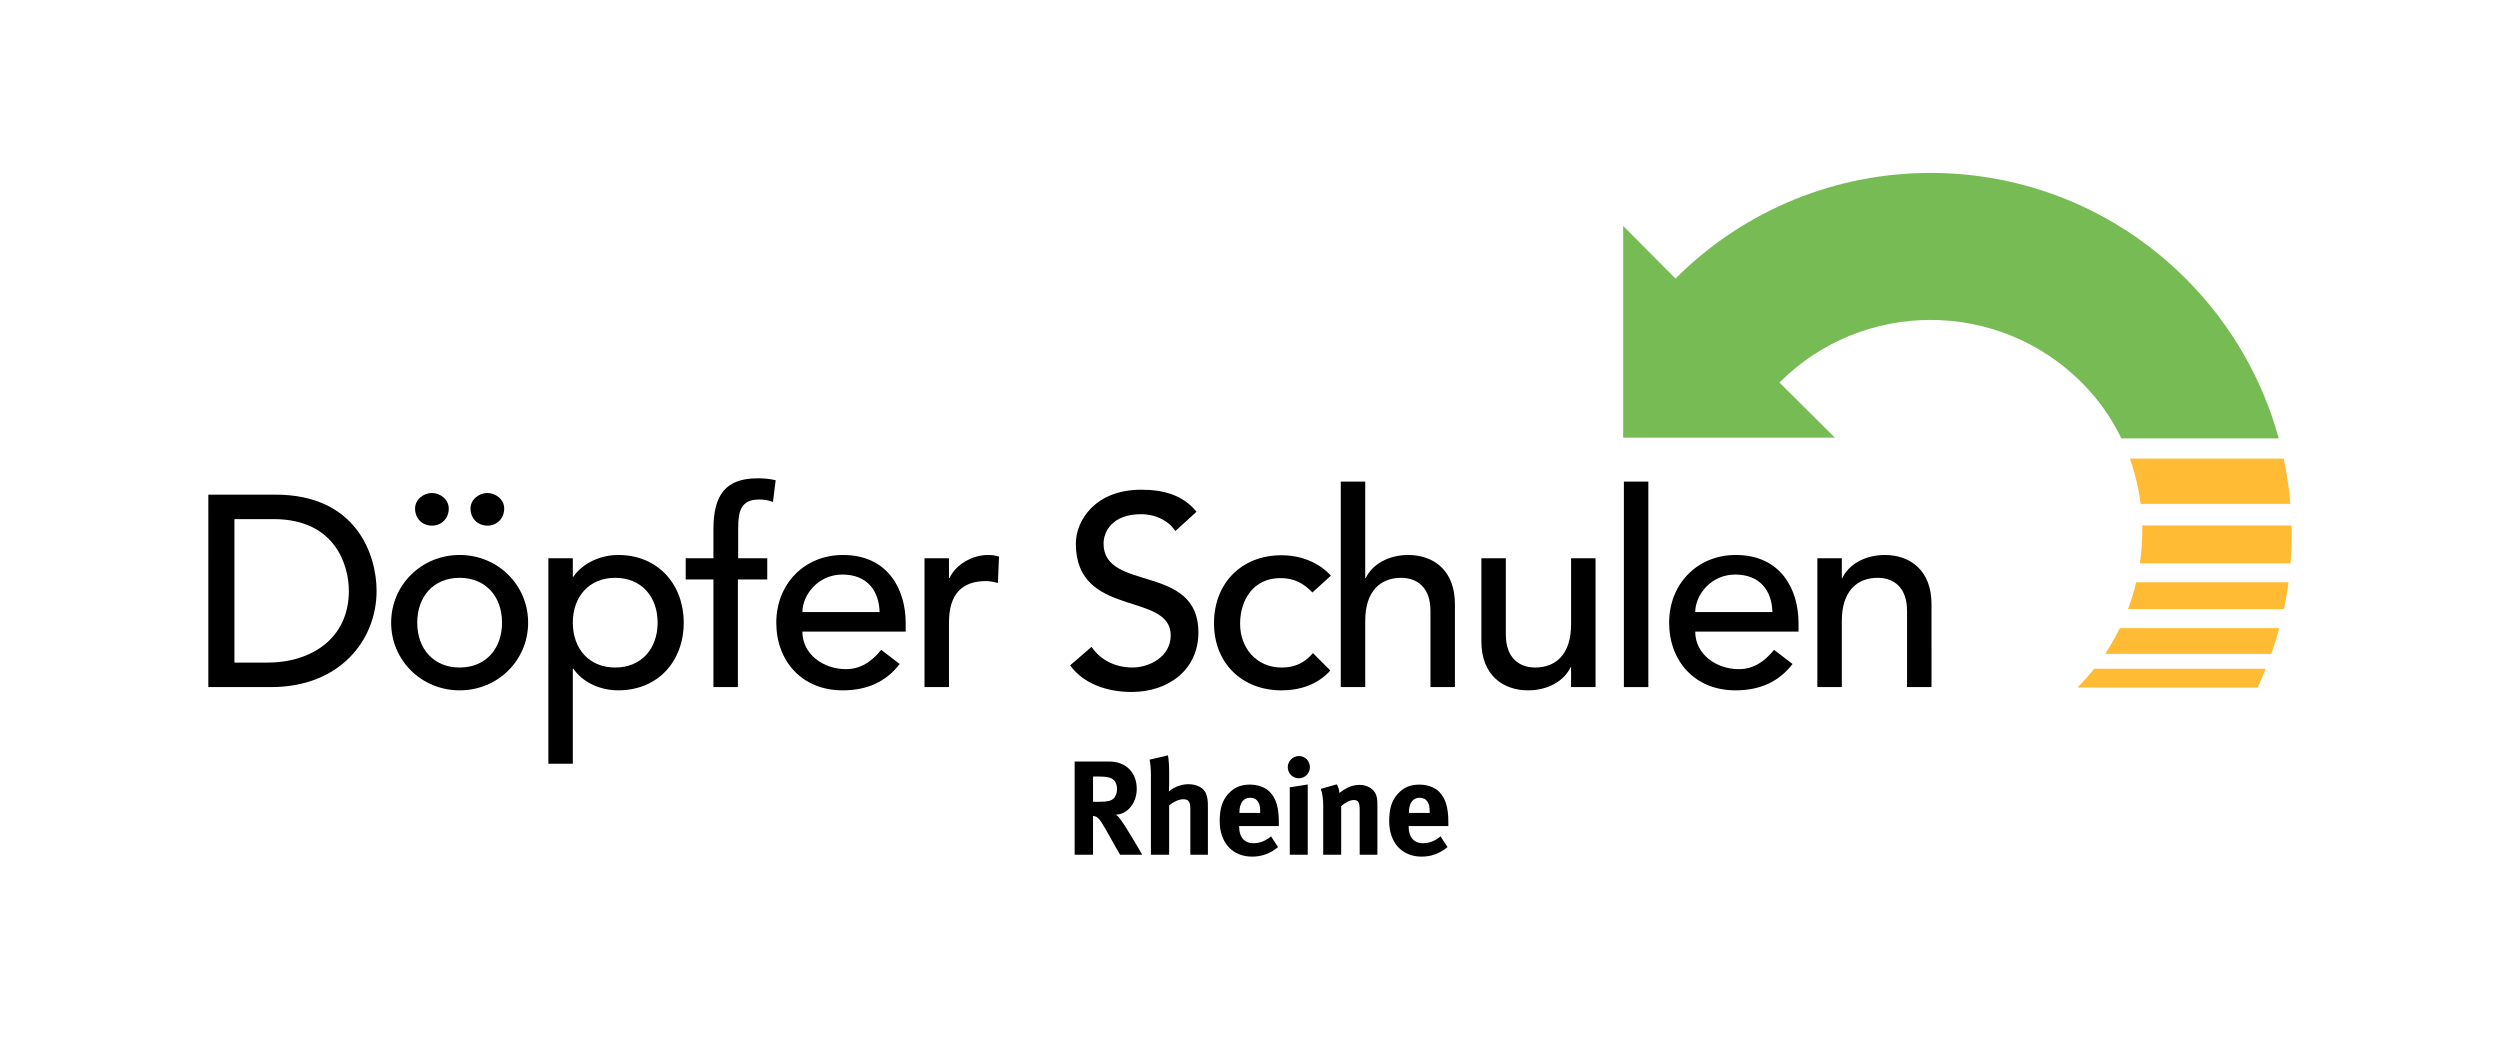 <svg xmlns="http://www.w3.org/2000/svg" xmlns:xlink="http://www.w3.org/1999/xlink" x="0px" y="0px" viewBox="0 0 3401.57 1417.32" style="enable-background:new 0 0 3401.57 1417.32;" xml:space="preserve"><style type="text/css">	.st0{fill-rule:evenodd;clip-rule:evenodd;}	.st1{fill:#FFBB33;}	.st2{fill:#77BB55;}</style><g id="Logo_x5F_DS-ALL">	<g id="Logo_x5F_DS-ALL_00000153691637441054939720000018307299974188018580_">		<g id="Wortmarke_00000056416213080013952450000001983261117149957805_">			<g id="Schulen_00000072975732535300581220000012517164111405490837_">				<path id="n_00000003064430532782903490000015560541836027338160_" d="M2472.76,934.87h33.28v-90.23     c0-40.69,21.07-58.44,48.81-58.44c21.07,0,39.94,12.21,39.94,45.12v103.56h33.28V822.08c0-46.61-29.57-66.95-63.61-66.95     c-26.99,0-49.18,12.95-57.7,31.45h-0.72v-27h-33.28V934.87L2472.76,934.87z"></path>				<path id="e_00000085967653160800219470000005507723368179633575_" class="st0" d="M2447.12,859.42v-11.84     c0-45.12-23.67-92.46-85.43-92.46c-52.52,0-90.61,39.57-90.61,92.09c0,52.15,34.77,92.09,90.23,92.09     c33.65,0,59.18-11.84,77.68-35.87l-25.16-19.23c-12.95,15.9-27.74,26.25-48.09,26.25c-30.68,0-59.16-20.33-59.16-51.04H2447.12     L2447.12,859.42z M2306.59,832.8c0-23.3,21.45-51.05,54.35-51.05c33.65,0,49.92,21.83,50.66,51.05H2306.59L2306.59,832.8z"></path>				<polygon id="l_00000058582384275527443870000002170497643491385515_" points="2209.5,934.87 2242.78,934.87 2242.78,655.26      2209.5,655.26 2209.5,934.87     "></polygon>				<path id="u_00000083065772455667456510000003839383033334987962_" d="M2170.93,759.57h-33.28v90.24     c0,40.68-21.07,58.44-48.81,58.44c-21.09,0-39.96-12.21-39.96-45.13V759.57h-33.28v112.8c0,46.6,29.59,66.93,63.61,66.93     c26.99,0,49.2-12.94,57.7-31.43h0.74v26.99h33.28V759.57L2170.93,759.57z"></path>				<path id="h_00000054245887637079375400000009123037564420758461_" d="M1824.29,934.87h33.28v-90.23     c0-40.69,21.07-58.44,48.81-58.44c21.09,0,39.94,12.21,39.94,45.12v103.56h33.3V822.08c0-46.61-29.59-66.95-63.61-66.95     c-26.99,0-49.2,12.95-57.7,31.45h-0.74v-131.3h-33.28V934.87L1824.29,934.87z"></path>				<path id="c_00000039846546279688383220000017321842883493406347_" d="M1810.83,783.23c-17.38-18.86-41.8-27.73-67.32-27.73     c-54.73,0-91.71,38.46-91.71,92.46c0,54,37.72,91.35,91.71,91.35c25.53,0,49.2-7.76,66.58-26.99l-23.67-23.67     c-11.09,12.95-24.04,19.61-42.54,19.61c-34.4,0-56.58-26.64-56.58-59.55s18.5-62.13,54.73-62.13c18.5,0,31.45,6.65,43.65,19.59     L1810.83,783.23L1810.83,783.23z"></path>				<path id="S_00000145755040974238303130000017808073133086466495_" d="M1456.04,905.28c17.75,24.79,49.92,36.25,83.58,36.25     c50.3,0,90.98-30.33,90.98-81c0-94.32-129.07-54.75-129.07-120.94c0-16.27,11.84-39.95,51.04-39.95     c20.34,0,37.73,9.24,46.6,22.94l28.85-26.27c-19.6-24.04-46.96-29.96-75.45-29.96c-62.87,0-88.76,42.53-88.76,73.24     c0,102.07,129.08,64.72,129.08,125c0,28.85-28.86,43.65-52.16,43.65c-21.08,0-42.9-8.89-55.47-28.12L1456.04,905.28     L1456.04,905.28z"></path>			</g>			<g id="D&#xF6;pfer_00000001625979248873028190000016095045357445063068_">				<path id="r_00000096028354884380688370000008576127853329257891_" d="M1257.93,934.87h33.29v-88.03     c0-38.46,17.75-56.21,50.3-56.21c5.18,0,10.72,1.11,16.27,2.59l1.48-35.87c-4.44-1.48-9.62-2.23-14.8-2.23     c-21.82,0-44.01,12.95-52.52,31.45h-0.74v-27h-33.29V934.87L1257.93,934.87z"></path>				<path id="e_00000020356662414989973110000013476122090680796803_" class="st0" d="M1232.3,859.42v-11.84     c0-45.12-23.67-92.46-85.43-92.46c-52.53,0-90.62,39.57-90.62,92.09c0,52.15,34.77,92.09,90.24,92.09     c33.66,0,59.17-11.84,77.66-35.87l-25.15-19.23c-12.94,15.9-27.74,26.25-48.08,26.25c-30.7,0-59.18-20.33-59.18-51.04H1232.3     L1232.3,859.42z M1091.76,832.8c0-23.3,21.45-51.05,54.37-51.05c33.65,0,49.93,21.83,50.67,51.05H1091.76L1091.76,832.8z"></path>				<path id="f_00000054265339444546063570000017251219108312839074_" d="M970.72,934.87H1004V788.41h39.94v-28.85h-39.57v-40.31     c0-24.41,4.07-39.58,28.47-39.58c6.66,0,12.57,0.73,18.86,3.33l3.7-29.59c-9.24-2.22-17.38-2.59-24.78-2.59     c-43.64,0-59.91,22.93-59.91,69.53v39.21h-37.72v28.85h37.72V934.87L970.72,934.87z"></path>				<path id="p_00000172404703712134833140000017484653562587751561_" class="st0" d="M746.11,1039.17h33.29V909.71h0.74     c11.84,18.13,35.88,29.59,61.03,29.59c53.99,0,89.13-39.57,89.13-92.09c0-51.78-34.77-92.09-89.13-92.09     c-23.67,0-48.08,10.73-61.03,29.59h-0.74v-25.15h-33.29V1039.17L746.11,1039.17z M837.09,786.2c35.5,0,57.69,25.52,57.69,61.02     c0,35.51-22.19,61.04-57.69,61.04c-35.5,0-57.7-25.53-57.7-61.04C779.39,811.72,801.59,786.2,837.09,786.2L837.09,786.2z"></path>				<path id="&#xF6;_00000027568575777880308280000010460237269249787545_" class="st0" d="M587.67,670.8     c-11.46,0-22.93,8.88-22.93,21.08c0,13.32,9.61,23.31,22.93,23.31c13.32,0,22.93-9.99,22.93-23.31     C610.6,679.68,599.14,670.8,587.67,670.8L587.67,670.8z M663.11,670.8c-11.46,0-22.93,8.88-22.93,21.08     c0,13.32,9.62,23.31,22.93,23.31c13.32,0,22.93-9.99,22.93-23.31C686.05,679.68,674.58,670.8,663.11,670.8L663.11,670.8z      M567.7,847.21c0-35.5,22.19-61.02,57.69-61.02s57.7,25.52,57.7,61.02c0,35.51-22.19,61.04-57.7,61.04     S567.7,882.72,567.7,847.21L567.7,847.21z M532.2,847.21c0,51.05,41.06,92.09,93.2,92.09c52.15,0,93.2-41.04,93.2-92.09     c0-51.04-41.05-92.09-93.2-92.09C573.25,755.12,532.2,796.18,532.2,847.21L532.2,847.21z"></path>				<path id="D_00000142887623160189747800000016797739759463538304_" class="st0" d="M283.46,934.87h85.43     c93.57,0,143.5-63.98,143.5-130.93c0-48.45-27-130.92-137.58-130.92h-91.35V934.87L283.46,934.87z M318.97,706.31h53.26     c85.06,0,102.44,64.35,102.44,97.63c0,64.73-51.03,97.65-110.95,97.65h-44.75V706.31L318.97,706.31z"></path>			</g>		</g>		<g id="Pfeil-Gelb_00000137836140568896376120000011652252973496176012_">			<path class="st1" d="M2849.45,909.85c-7.05,8.87-14.59,17.45-22.75,25.61c0,0,246.7-0.08,245.14,0.06    c3.97-8.46,7.6-17.03,11.06-25.66H2849.45z"></path>			<path class="st1" d="M2884.25,854.63c-5.62,11.55-12.01,22.82-19.16,33.7v1.33h225.39c4.06-11.56,7.66-23.24,10.82-35.03H2884.25    z"></path>			<path class="st1" d="M2906.56,792.27c-2.95,12.33-6.66,24.52-11.15,36.47h212.17c2.56-12.08,4.63-24.25,6.27-36.47H2906.56z"></path>			<path class="st1" d="M2911.56,766.45h204.96c1.37-17.13,1.88-34.32,1.45-51.49H2914.8    C2915.21,732.14,2914.09,749.38,2911.56,766.45z"></path>			<path class="st1" d="M2897.92,624.03c7.15,19.97,12.09,40.6,14.71,61.51h203.75c-1.74-20.64-4.79-41.18-9.12-61.51H2897.92z"></path>		</g>		<path id="Pfeil-Gruen_00000113320793724043973630000007602895825419316388_" class="st2" d="M2974,379.14   c-191.76-191.75-502.52-191.87-694.28-0.11l-71.19-71.62V595.5h288.07l-75.43-75.02c113.63-113.63,297.75-113.52,411.37,0.12   c22.73,22.72,40.59,48.42,53.85,75.88h214.14C3078.66,516.88,3036.52,441.67,2974,379.14z"></path>	</g></g><g id="DS-Standort">	<g id="Rheine">		<path d="M1524.06,1163c-4.93-8.39-6.94-11.86-11.86-20.8c-12.59-22.81-16.42-29.02-20.99-31.02c-1.28-0.55-2.37-0.91-4.02-1.1   V1163h-25v-126.83h47.27c22.45,0,37.23,14.96,37.23,37.23c0,18.98-12.59,34.67-28.29,35.04c2.55,2.01,3.65,3.1,5.29,5.29   c6.57,8.21,25.91,41.24,30.48,49.27H1524.06z M1510.74,1058.43c-2.92-1.09-8.21-1.83-14.42-1.83h-9.12v34.31h8.58   c10.95,0,15.69-1.1,19.16-4.2c3.1-2.92,4.93-7.48,4.93-12.77C1519.86,1066.1,1516.76,1060.62,1510.74,1058.43z"></path>		<path d="M1619.6,1163v-62.78c0-9.31-2.55-12.77-9.49-12.77c-6.02,0-13.87,3.65-19.34,8.58V1163h-24.82v-108.04   c0-8.76-0.73-17.52-1.82-21.35l25-5.84c1.09,5.11,1.64,13.87,1.64,22.81v18.61c0,2.92-0.37,6.75-0.37,7.85   c6.39-6.02,16.97-10.04,26.46-10.04c11.86,0,21.35,5.11,24.27,13.32c1.83,5.29,2.37,8.39,2.37,17.34V1163H1619.6z"></path>		<path d="M1686.01,1123.95v0.73c0,14.42,7.12,22.63,19.71,22.63c8.39,0,16.24-3.1,23.72-9.31l9.49,14.6   c-10.77,8.76-22.08,12.96-35.22,12.96c-26.83,0-44.16-18.98-44.16-48.36c0-16.79,3.47-27.92,11.68-37.05   c7.67-8.58,16.97-12.59,29.38-12.59c10.77,0,20.99,3.65,27.01,9.85c8.58,8.76,12.41,21.35,12.41,40.88v5.66H1686.01z    M1714.66,1104.97c0-6.93-0.73-10.58-2.92-14.05c-2.37-3.65-5.84-5.48-10.77-5.48c-9.31,0-14.6,7.3-14.6,20.26v0.37h28.29V1104.97   z"></path>		<path d="M1767.13,1058.98c-8.21,0-14.96-6.75-14.96-15.15s6.93-15.15,15.33-15.15c8.21,0,14.78,6.75,14.78,15.15   S1775.52,1058.98,1767.13,1058.98z M1754.9,1163v-91.79l24.46-3.83V1163H1754.9z"></path>		<path d="M1850.03,1163v-60.77c0-10.58-1.82-13.69-8.21-13.69c-4.93,0-11.32,3.29-16.97,8.39V1163h-24.46v-67.71   c0-8.03-1.09-15.7-3.28-21.9l21.72-6.21c2.19,3.83,3.47,7.85,3.47,11.68c3.65-2.55,6.75-4.75,10.77-6.93   c4.93-2.56,11.31-4.02,16.79-4.02c10.4,0,19.53,5.48,22.45,13.5c1.28,3.47,1.82,7.48,1.82,13.32V1163H1850.03z"></path>		<path d="M1916.63,1123.95v0.73c0,14.42,7.12,22.63,19.71,22.63c8.39,0,16.24-3.1,23.72-9.31l9.49,14.6   c-10.77,8.76-22.08,12.96-35.22,12.96c-26.83,0-44.16-18.98-44.16-48.36c0-16.79,3.47-27.92,11.68-37.05   c7.67-8.58,16.97-12.59,29.38-12.59c10.77,0,20.99,3.65,27.01,9.85c8.58,8.76,12.41,21.35,12.41,40.88v5.66H1916.63z    M1945.28,1104.97c0-6.93-0.73-10.58-2.92-14.05c-2.37-3.65-5.84-5.48-10.77-5.48c-9.31,0-14.6,7.3-14.6,20.26v0.37h28.29V1104.97   z"></path>	</g>	<g>	</g>	<g>	</g>	<g>	</g>	<g>	</g>	<g>	</g>	<g>	</g></g></svg>